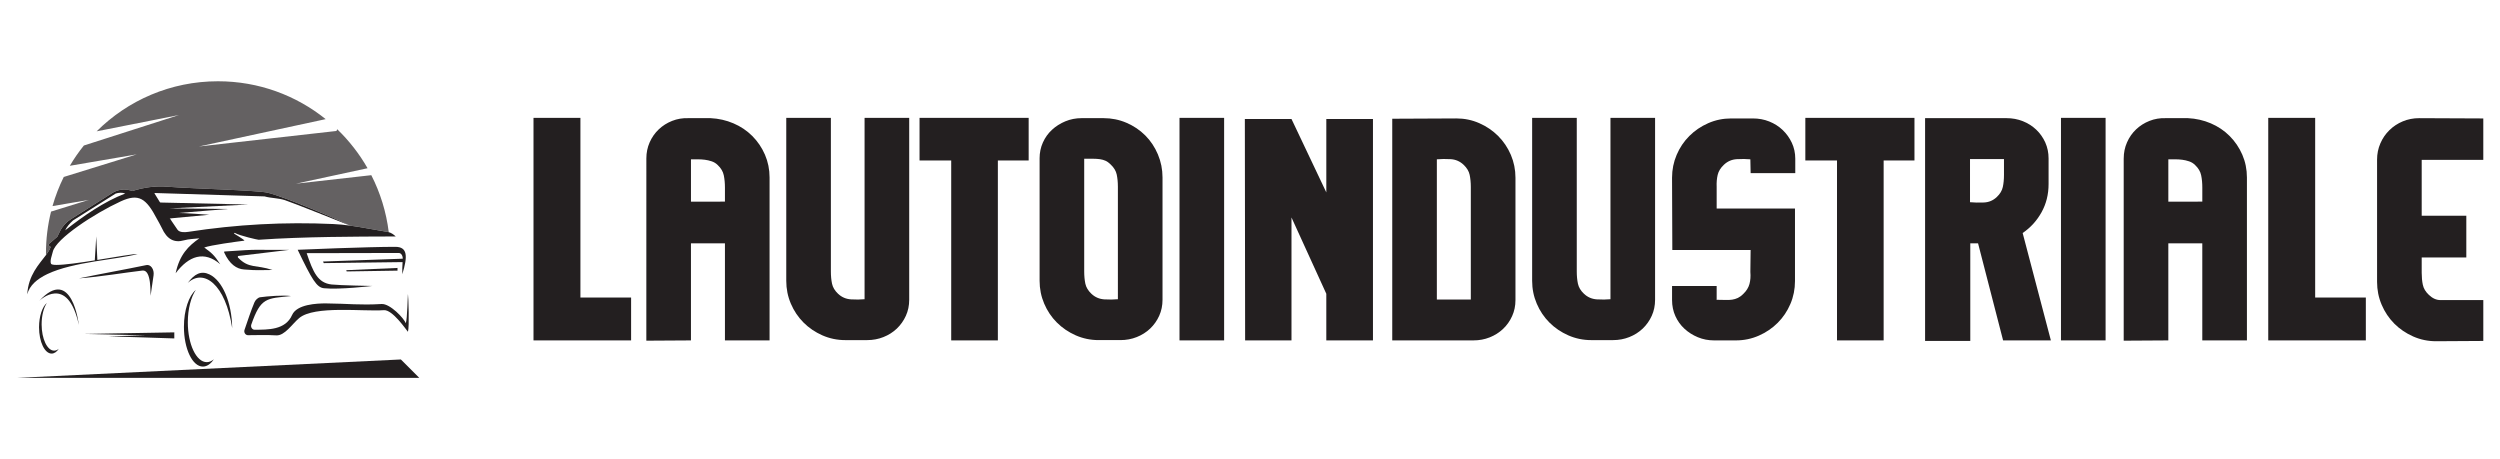 <?xml version="1.0" encoding="utf-8"?>
<!-- Generator: Adobe Illustrator 16.0.0, SVG Export Plug-In . SVG Version: 6.00 Build 0)  -->
<!DOCTYPE svg PUBLIC "-//W3C//DTD SVG 1.1//EN" "http://www.w3.org/Graphics/SVG/1.1/DTD/svg11.dtd">
<svg version="1.1" id="Calque_1" xmlns="http://www.w3.org/2000/svg" xmlns:xlink="http://www.w3.org/1999/xlink" x="0px" y="0px"
	 width="272.25px" height="50px" viewBox="0 0 272.25 50" enable-background="new 0 0 272.25 50" xml:space="preserve">
<g>
	<g>
		<path fill="#231F20" d="M58.098,37.069V12.835h5.11v19.563h5.519v4.671H58.098z"/>
		<path fill="#231F20" d="M70.388,17.255c0-0.627,0.12-1.211,0.36-1.754c0.24-0.543,0.571-1.014,0.988-1.412
			c0.417-0.396,0.904-0.705,1.458-0.924c0.554-0.22,1.145-0.32,1.771-0.298h2.414c0.877,0.042,1.71,0.23,2.492,0.564
			c0.785,0.334,1.468,0.794,2.054,1.38c0.585,0.586,1.044,1.264,1.38,2.038c0.333,0.774,0.501,1.598,0.501,2.478V37.07h-4.86V26.502
			h-3.701V37.07l-4.859,0.03L70.388,17.255L70.388,17.255z M78.946,21.958v-1.535c0-0.482-0.042-0.925-0.126-1.334
			c-0.083-0.407-0.303-0.777-0.659-1.114c-0.189-0.188-0.407-0.322-0.658-0.406c-0.249-0.083-0.5-0.143-0.752-0.173
			c-0.25-0.031-0.512-0.047-0.784-0.047c-0.251,0-0.49,0-0.721,0v4.609H78.946z"/>
		<path fill="#231F20" d="M85.624,12.835h4.859v16.742c0,0.48,0.042,0.917,0.125,1.316c0.083,0.396,0.304,0.764,0.659,1.099
			c0.397,0.373,0.868,0.576,1.412,0.609c0.542,0.032,1.034,0.026,1.473-0.016V12.835h4.86v19.813c0,0.629-0.121,1.208-0.362,1.741
			c-0.241,0.532-0.571,0.997-0.987,1.396c-0.418,0.396-0.905,0.703-1.458,0.922c-0.554,0.221-1.146,0.331-1.772,0.331H92.05
			c-0.878,0-1.709-0.174-2.493-0.518c-0.784-0.347-1.468-0.809-2.054-1.396c-0.583-0.584-1.044-1.27-1.379-2.055
			c-0.334-0.782-0.5-1.613-0.5-2.49V12.835z"/>
		<path fill="#231F20" d="M108.667,17.476v19.594h-5.08V17.476h-3.449v-4.641h11.883v4.641H108.667z"/>
		<path fill="#231F20" d="M113.211,17.255c0-0.627,0.12-1.206,0.361-1.74c0.239-0.532,0.569-0.993,0.988-1.379
			c0.418-0.387,0.903-0.695,1.457-0.925c0.554-0.229,1.145-0.345,1.771-0.345h2.384c0.877,0,1.709,0.167,2.491,0.501
			c0.784,0.335,1.468,0.794,2.054,1.38c0.586,0.586,1.043,1.275,1.379,2.069c0.334,0.794,0.502,1.63,0.502,2.508v13.322
			c0,0.629-0.121,1.208-0.361,1.741c-0.239,0.532-0.57,0.997-0.987,1.396c-0.417,0.396-0.905,0.703-1.458,0.922
			c-0.554,0.221-1.145,0.331-1.771,0.331h-2.384c-0.877,0-1.707-0.174-2.491-0.518c-0.785-0.347-1.468-0.809-2.054-1.396
			c-0.585-0.584-1.046-1.27-1.379-2.055c-0.334-0.782-0.501-1.613-0.501-2.49V17.255z M118.07,29.577
			c0,0.48,0.042,0.917,0.124,1.316c0.085,0.396,0.306,0.764,0.66,1.099c0.396,0.373,0.866,0.576,1.41,0.609
			c0.544,0.032,1.036,0.026,1.474-0.016V20.328c0-0.48-0.042-0.918-0.125-1.316c-0.084-0.398-0.305-0.763-0.659-1.097
			c-0.188-0.189-0.375-0.324-0.563-0.408c-0.189-0.083-0.392-0.142-0.612-0.172c-0.219-0.031-0.465-0.048-0.737-0.048
			s-0.596,0-0.972,0L118.07,29.577L118.07,29.577z"/>
		<path fill="#231F20" d="M128.448,37.069V12.835h4.859v24.234H128.448z"/>
		<path fill="#231F20" d="M144.435,37.069v-5.077l-3.792-8.309v13.386h-5.049l-0.03-24.109h5.08l3.792,7.994V12.96h5.08v24.109
			H144.435z"/>
		<path fill="#231F20" d="M158.604,12.897c0.879,0,1.712,0.173,2.494,0.518c0.785,0.345,1.467,0.811,2.052,1.395
			c0.585,0.586,1.045,1.27,1.382,2.054c0.333,0.785,0.502,1.615,0.502,2.492V32.68c0,0.626-0.121,1.208-0.362,1.738
			c-0.24,0.534-0.568,1-0.985,1.396c-0.421,0.398-0.905,0.705-1.458,0.924c-0.554,0.221-1.145,0.33-1.772,0.33h-8.841V12.93
			L158.604,12.897z M157.979,17.334c-0.546-0.031-1.047-0.026-1.506,0.016v15.267h3.699V20.359c0-0.48-0.043-0.918-0.126-1.317
			c-0.083-0.396-0.304-0.762-0.659-1.097C158.992,17.57,158.522,17.365,157.979,17.334z"/>
		<path fill="#231F20" d="M166.85,12.835h4.86v16.742c0,0.48,0.042,0.917,0.126,1.316c0.083,0.396,0.303,0.764,0.659,1.099
			c0.396,0.373,0.867,0.576,1.41,0.609c0.542,0.032,1.035,0.026,1.474-0.016V12.835h4.859v19.813c0,0.629-0.121,1.208-0.361,1.741
			c-0.241,0.532-0.57,0.997-0.987,1.396c-0.418,0.396-0.904,0.703-1.457,0.922c-0.556,0.221-1.146,0.331-1.772,0.331h-2.383
			c-0.877,0-1.708-0.174-2.49-0.518c-0.787-0.347-1.47-0.809-2.056-1.396c-0.585-0.584-1.045-1.27-1.379-2.055
			c-0.335-0.782-0.503-1.613-0.503-2.49V12.835z"/>
		<path fill="#231F20" d="M186.915,32.647c0.374,0,0.699,0.005,0.972,0.017c0.27,0.012,0.518,0,0.737-0.03
			c0.219-0.031,0.428-0.096,0.627-0.188c0.197-0.096,0.392-0.234,0.577-0.424c0.357-0.333,0.585-0.701,0.69-1.097
			c0.106-0.397,0.136-0.835,0.096-1.315l0.028-2.385h-8.526l-0.03-7.868c0-0.877,0.167-1.708,0.502-2.492
			c0.333-0.784,0.793-1.468,1.379-2.054c0.584-0.584,1.271-1.05,2.054-1.395c0.784-0.345,1.613-0.517,2.492-0.517h2.383
			c0.626,0,1.217,0.108,1.77,0.329c0.554,0.221,1.042,0.528,1.459,0.924c0.418,0.399,0.753,0.862,1.004,1.396
			c0.248,0.532,0.376,1.112,0.376,1.739v1.568h-4.861l-0.03-1.505c-0.44-0.042-0.93-0.047-1.473-0.016
			c-0.545,0.031-1.015,0.235-1.41,0.611c-0.357,0.335-0.581,0.701-0.675,1.097c-0.095,0.399-0.131,0.836-0.111,1.317v2.352h8.529
			v7.9c0,0.877-0.166,1.708-0.501,2.492s-0.796,1.468-1.38,2.053s-1.269,1.05-2.054,1.395c-0.784,0.345-1.613,0.519-2.491,0.519
			h-2.383c-0.628,0-1.22-0.114-1.772-0.345c-0.554-0.23-1.039-0.54-1.457-0.926c-0.42-0.387-0.748-0.846-0.989-1.38
			c-0.238-0.532-0.359-1.113-0.359-1.738v-1.537h4.857v1.473L186.915,32.647z"/>
		<path fill="#231F20" d="M205.129,17.476v19.594h-5.079V17.476h-3.449v-4.641h11.884v4.641H205.129z"/>
		<path fill="#231F20" d="M214.564,37.131h-4.922V12.867h8.871c0.629,0,1.217,0.11,1.773,0.329c0.552,0.219,1.038,0.528,1.457,0.923
			c0.419,0.398,0.746,0.863,0.988,1.396c0.238,0.534,0.359,1.113,0.359,1.74v2.79c0,1.129-0.256,2.152-0.768,3.074
			c-0.512,0.919-1.196,1.672-2.055,2.256l3.073,11.694h-5.203L215.411,26.5h-0.847V37.131L214.564,37.131z M218.233,17.319h-3.699
			v4.702c0.459,0.042,0.961,0.053,1.506,0.031c0.543-0.021,1.012-0.219,1.409-0.595c0.356-0.334,0.575-0.701,0.659-1.098
			c0.085-0.396,0.126-0.834,0.126-1.317L218.233,17.319L218.233,17.319z"/>
		<path fill="#231F20" d="M224.44,37.069V12.835h4.859v24.234H224.44z"/>
		<path fill="#231F20" d="M231.273,17.255c0-0.627,0.119-1.211,0.361-1.754c0.236-0.543,0.567-1.014,0.986-1.412
			c0.419-0.396,0.903-0.705,1.458-0.924c0.554-0.22,1.145-0.32,1.771-0.298h2.415c0.876,0.042,1.707,0.23,2.491,0.564
			c0.782,0.334,1.468,0.794,2.053,1.38c0.585,0.586,1.044,1.264,1.381,2.038c0.334,0.774,0.501,1.598,0.501,2.478V37.07h-4.86
			V26.502h-3.699V37.07l-4.86,0.03V17.255H231.273z M239.832,21.958v-1.535c0-0.482-0.04-0.925-0.126-1.334
			c-0.082-0.407-0.302-0.777-0.658-1.114c-0.188-0.188-0.407-0.322-0.659-0.406c-0.249-0.083-0.5-0.143-0.752-0.173
			c-0.25-0.031-0.512-0.047-0.784-0.047c-0.25,0-0.49,0-0.721,0v4.609H239.832z"/>
		<path fill="#231F20" d="M247.012,37.069V12.835h5.11v19.563h5.518v4.671H247.012z"/>
		<path fill="#231F20" d="M270.431,17.413h-6.708v6.082h4.859v4.545h-4.859v1.661c0,0.482,0.04,0.92,0.124,1.315
			c0.084,0.399,0.303,0.764,0.66,1.099c0.396,0.376,0.814,0.564,1.252,0.564c0.461,0,0.961,0,1.506,0h3.167v4.45l-5.142,0.031
			c-0.877,0-1.709-0.172-2.49-0.517c-0.786-0.346-1.47-0.81-2.056-1.395c-0.584-0.586-1.044-1.271-1.378-2.053
			c-0.336-0.786-0.503-1.615-0.503-2.492V17.381c0-0.626,0.119-1.216,0.361-1.771c0.239-0.553,0.57-1.035,0.988-1.44
			c0.417-0.408,0.903-0.726,1.457-0.957c0.553-0.229,1.145-0.345,1.771-0.345l6.991,0.031v4.516H270.431z"/>
	</g>
	<g>
		<path opacity="0.7" fill="#231F20" enable-background="new    " d="M42.335,25.283c-0.037-0.009-0.075-0.019-0.115-0.024
			c-1.366-0.217-2.732-0.504-4.102-0.691c-1.191-0.611-6.888-3.057-8.954-3.579c-1.078-0.273-8.507-0.454-10.958-0.658
			c-1.287-0.105-2.552,0.081-3.791,0.471l-0.165-0.052c-0.682-0.215-1.424-0.115-2.027,0.267l-4.488,2.839
			c-0.524,0.332-0.949,0.803-1.22,1.36l-0.274,0.562c-0.005,0.004-0.005,0.006-0.008,0.009L5.327,26.57
			c-0.05,0.046-0.048,0.149,0.006,0.189l0.188,0.136c-0.105,0.293-0.29,0.579-0.514,0.881c-0.002-0.064-0.002-0.132-0.002-0.195
			c0-1.564,0.192-3.085,0.554-4.538l4.115-1.275c-0.122,0.02-1.795,0.306-3.956,0.676c0.313-1.103,0.726-2.166,1.227-3.174
			l7.948-2.461c-0.106,0.018-3.722,0.635-7.289,1.246c0.458-0.775,0.969-1.514,1.532-2.21l10.352-3.319
			c-0.126,0.025-4.923,0.971-8.962,1.775c3.386-3.372,8.057-5.452,13.212-5.452c4.439,0,8.52,1.543,11.729,4.124L21.66,15.953
			l14.982-1.69l0.077-0.191c1.296,1.245,2.411,2.676,3.308,4.247l-7.796,1.683l8.204-0.925
			C41.408,20.98,42.064,23.071,42.335,25.283z"/>
		<g>
			<path fill="#231F20" d="M4.533,35.321c0-0.966,0.229-1.818,0.577-2.337c-0.502,0.421-0.858,1.453-0.858,2.657
				c0,1.582,0.613,2.864,1.367,2.864c0.294,0,0.566-0.192,0.789-0.526c-0.158,0.134-0.33,0.206-0.509,0.206
				C5.145,38.186,4.533,36.904,4.533,35.321z"/>
			<path fill="#231F20" d="M42.335,25.283c-0.037-0.009-0.075-0.019-0.115-0.024c-1.366-0.217-2.732-0.504-4.102-0.691
				c-0.604-0.081-1.208-0.144-1.813-0.17c-5.283-0.245-10.56,0.037-15.817,0.852c-0.386,0.061-0.936,0.072-1.155-0.231
				c-0.012-0.019-0.026-0.035-0.037-0.055c-0.834-1.164-1.571-2.458-2.464-3.892c-0.014-0.022-0.002-0.054,0.015-0.054l11.965,0.37
				c0.701,0.205,1.489,0.166,2.223,0.412c1.063,0.356,6.123,2.384,7.085,2.767c-1.191-0.611-6.888-3.057-8.954-3.579
				c-1.078-0.274-8.507-0.454-10.958-0.658c-1.287-0.105-2.552,0.081-3.791,0.47l-0.165-0.051c-0.682-0.215-1.424-0.115-2.027,0.267
				l-4.488,2.839c-0.524,0.332-0.948,0.803-1.22,1.36l-0.274,0.562c-0.005,0.004-0.005,0.006-0.007,0.008L5.327,26.57
				c-0.05,0.046-0.048,0.149,0.006,0.189l0.188,0.136c-0.105,0.293-0.29,0.579-0.514,0.881c-0.742,0.998-1.915,2.162-2.041,4.275
				c0.251-0.965,1.066-1.667,2.175-2.199c2.846-1.36,7.633-1.587,9.843-2.188c-0.33-0.042-2.316,0.312-4.382,0.643l-0.121-2.569
				l-0.159,2.615c-1.645,0.262-3.296,0.496-4.159,0.496c-0.346,0-0.566-0.04-0.607-0.128c-0.141-0.314,0.095-0.903,0.198-1.318
				c0.346-1.418,4.536-4.159,7.396-5.475c1.951-0.895,2.759-0.346,3.94,1.912c0.172,0.328,0.37,0.635,0.526,0.976
				c0.57,1.268,1.375,1.654,2.43,1.354c0.544-0.155,1.112-0.149,1.665-0.216c-1.186,0.825-2.151,1.768-2.583,3.802
				c1.423-1.894,3.104-2.49,4.86-0.979c-0.698-1.069-0.997-1.274-1.747-1.821c0.704-0.268,3.522-0.639,4.361-0.748
				c0.151-0.018-1.086-0.755-1.086-0.755c-0.044-0.04,0.002-0.118,0.057-0.088c0.564,0.319,2.51,0.75,2.59,0.746
				c4.86-0.345,11.005-0.347,14.221-0.358c0.255-0.002,0.495-0.004,0.71-0.004C42.85,25.515,42.595,25.355,42.335,25.283z
				 M7.096,25.082c0.19-0.396,0.481-0.736,0.854-1.074l4.649-2.93c0.312-0.1,0.696-0.129,1.042-0.007
				C11.325,21.958,9.118,23.496,7.096,25.082z"/>
			<path fill="#231F20" d="M44.429,32.05c-0.031-0.112-0.065,2.765-0.241,3.146c-0.179-0.517-1.707-2.144-2.633-2.09
				c-2.367,0.142-3.645-0.044-6.017-0.065c-1.061-0.011-3.217,0.102-3.729,1.262c-0.73,1.66-2.643,1.589-4.072,1.607
				c-0.274,0.004-0.465-0.289-0.37-0.567c1.032-2.956,1.64-2.837,4.329-3.103c-0.833-0.123-2.581,0.021-3.366,0.13
				c-0.229,0.032-0.513,0.288-0.625,0.561c-0.391,0.941-0.715,1.934-1.078,2.991c-0.096,0.283,0.102,0.58,0.38,0.58
				c1.08-0.012,2.082-0.04,3.08,0.02c0.913,0.053,1.729-1.238,2.49-1.882c1.653-1.395,6.988-0.695,9.235-0.863
				c0.927-0.064,2.389,2.092,2.613,2.355C44.596,35.608,44.473,32.213,44.429,32.05z"/>
			<path fill="#231F20" d="M32.417,27.201c1.57,3.278,2.075,4.104,2.856,4.187c1.669,0.178,5.266-0.247,5.266-0.247
				s-3.536-0.062-4.422-0.16c-1.515-0.167-2.018-1.34-2.72-3.411l10.029-0.021c0.247,0,0.444,0.281,0.431,0.618c0,0,0,0.002,0,0.005
				l-8.678,0.307l0.078,0.174l8.583-0.111c-0.024,0.465-0.049,0.958-0.028,1.323c0.603-1.974,0.575-2.982-0.764-2.985
				C40.317,26.873,32.421,27.19,32.417,27.201z"/>
			<path fill="#231F20" d="M16.399,32.215c0.12-0.829,0.224-1.539,0.325-2.235c0.092-0.643-0.311-1.212-0.785-1.113
				c-2.263,0.473-5.07,0.971-7.338,1.446c2.295-0.165,5.09-0.642,6.913-0.85C16.521,29.352,16.36,31.96,16.399,32.215z"/>
			<path fill="#231F20" d="M29.676,29.403c-1.808-0.608-2.561-0.118-3.751-1.348c-0.055-0.058-0.025-0.182,0.044-0.182l5.545-0.664
				c-4.13,0.033-2.939-0.111-7.066,0.18c-0.037,0.004-0.058,0.058-0.039,0.098c0.596,1.302,1.359,1.801,2.173,1.86
				C28.198,29.472,28.054,29.403,29.676,29.403z"/>
			<path fill="#231F20" d="M22.807,29.881c-0.909-0.434-1.633-0.051-2.36,0.931c1.733-1.609,4.116,0.139,4.841,4.933
				C25.246,32.897,24.212,30.55,22.807,29.881z"/>
			<path fill="#231F20" d="M4.272,32.766c0,0,3.077-3.025,4.313,2.609C8.585,35.375,7.858,28.874,4.272,32.766z"/>
			<path fill="#231F20" d="M15.864,36.525c0,0-4.363,0.106-4.01,0.106c0.353,0,7.128,0.225,7.128,0.225v-0.662L9.14,36.366
				L15.864,36.525z"/>
			<path fill="#231F20" d="M20.454,35.104c0-1.461,0.345-2.751,0.873-3.535c-0.76,0.64-1.297,2.196-1.297,4.021
				c0,2.391,0.925,4.331,2.065,4.331c0.446,0,0.856-0.295,1.193-0.796c-0.237,0.2-0.497,0.313-0.77,0.313
				C21.379,39.438,20.454,37.498,20.454,35.104z"/>
			<polygon fill="#231F20" points="43.288,29.472 43.288,29.179 37.706,29.424 37.756,29.56 			"/>
		</g>
		<path fill="#231F20" d="M17.188,22.048h-0.145l0.735,1.805l5.013-0.466c0,0-2.9-0.215-3.364-0.191
			c1.131-0.104,5.425-0.438,5.425-0.438l-6.395-0.065l8.597-0.419L17.188,22.048z"/>
		<polygon fill="#231F20" points="1.817,41.152 45.66,41.152 43.655,39.146 		"/>
	</g>
</g>
</svg>
